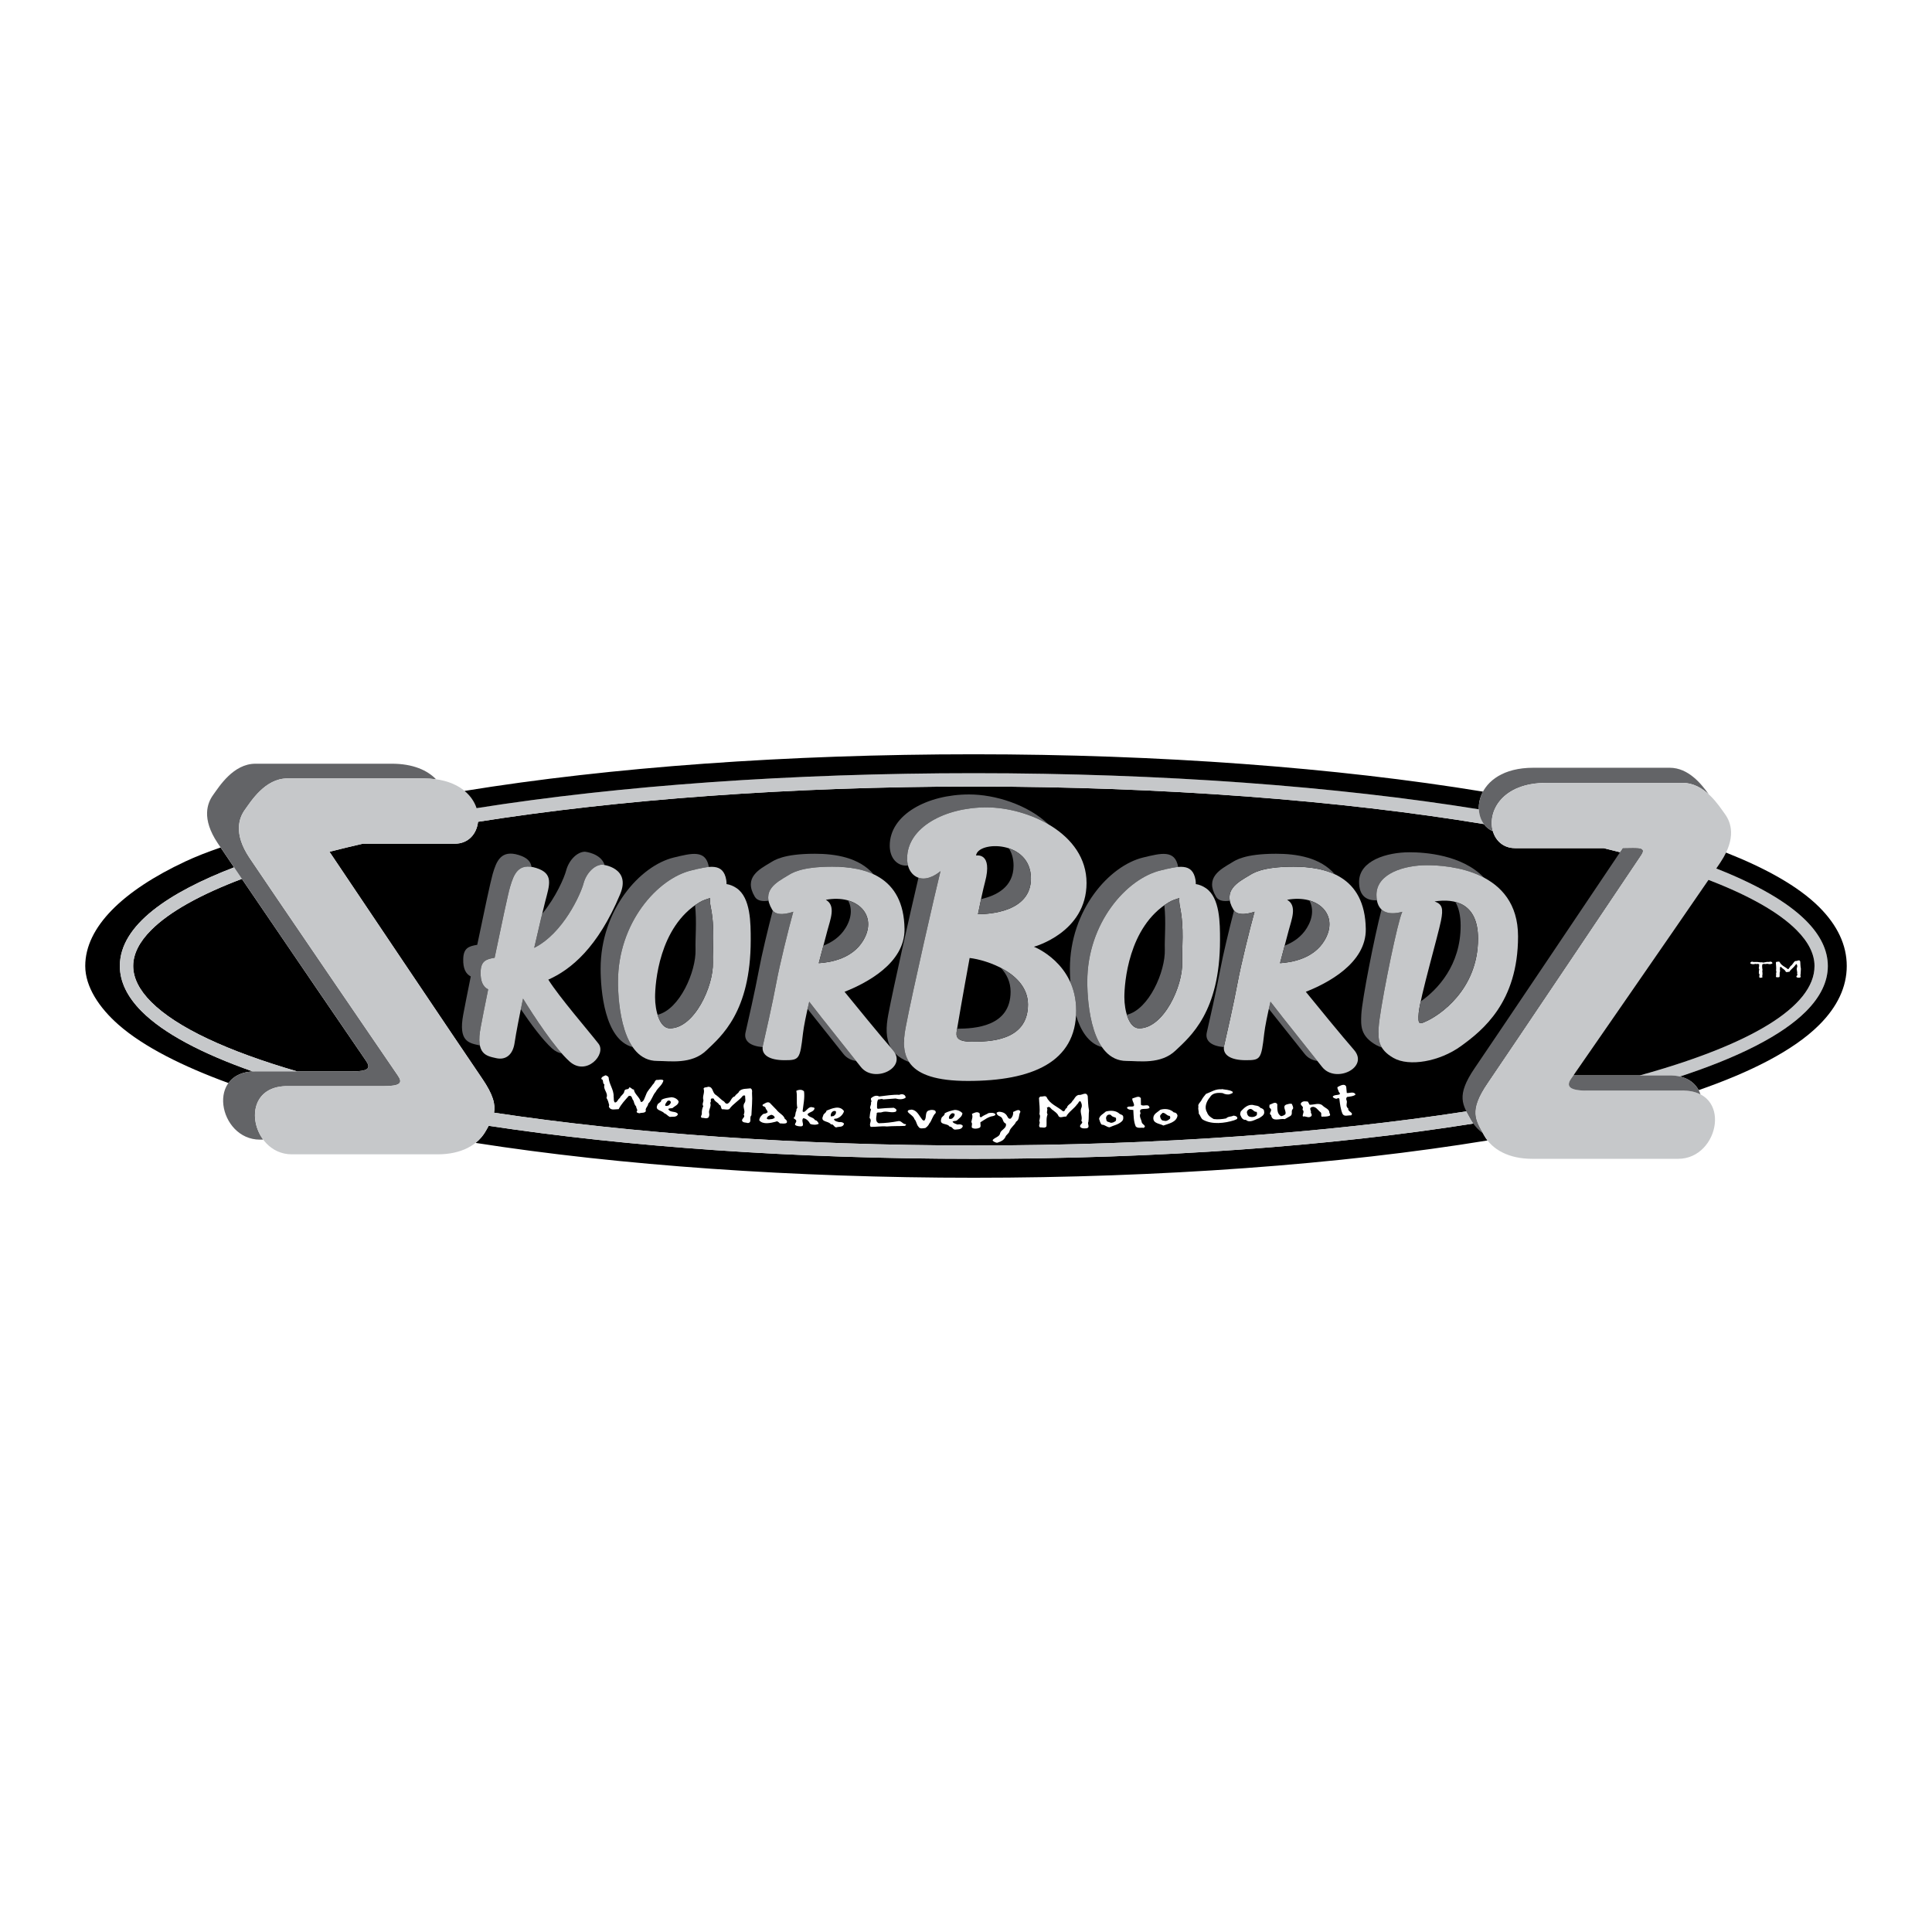 <?xml version="1.0" encoding="utf-8"?>
<!-- Generator: Adobe Illustrator 13.0.0, SVG Export Plug-In . SVG Version: 6.00 Build 14948)  -->
<!DOCTYPE svg PUBLIC "-//W3C//DTD SVG 1.0//EN" "http://www.w3.org/TR/2001/REC-SVG-20010904/DTD/svg10.dtd">
<svg version="1.0" id="Layer_1" xmlns="http://www.w3.org/2000/svg" xmlns:xlink="http://www.w3.org/1999/xlink" x="0px" y="0px"
	 width="192.756px" height="192.756px" viewBox="0 0 192.756 192.756" enable-background="new 0 0 192.756 192.756"
	 xml:space="preserve">
<g>
	<polygon fill-rule="evenodd" clip-rule="evenodd" fill="#FFFFFF" points="0,0 192.756,0 192.756,192.756 0,192.756 0,0 	"/>
	<path fill-rule="evenodd" clip-rule="evenodd" d="M148.056,113.248c-0.814-1.48-1.554-2.367,0.369-5.18
		c1.924-2.811,14.721-21.858,15.312-22.746c0.563-0.845-0.281-0.718-1.831-0.704c-0.084,0.125-0.175,0.261-0.274,0.41
		c-0.534-0.138-1.081-0.274-1.633-0.408c-2.599,0-6.923,0-8.837,0c-1.16,0-1.938-0.727-2.217-1.692l0,0
		c-0.374-0.156-0.678-0.409-0.907-0.723c0.004,0.005,0.007,0.011,0.011,0.015c-14.285-2.36-32.038-3.747-50.888-3.747
		c-18.229,0-35.435,1.297-49.468,3.518c-0.128,1.202-0.962,2.186-2.313,2.186c-2.001,0-6.634,0-9.178,0
		c-1.145,0.261-2.255,0.53-3.33,0.805c1.153,1.722,13.369,19.904,15.245,22.645c1.091,1.596,1.325,2.57,1.174,3.387
		c13.733,2.068,30.326,3.271,47.87,3.271c18.337,0,35.318-1.264,49.137-3.402c0.138,0.273,0.301,0.553,0.468,0.855
		c0.068,0.125,0.146,0.244,0.229,0.361c-14.054,2.232-31.296,3.518-49.833,3.518c-17.914,0-34.618-1.201-48.405-3.295
		c-0.086,0.156-0.177,0.314-0.27,0.482c-0.259,0.471-0.609,0.883-1.038,1.223c14.367,2.248,31.831,3.477,49.712,3.477
		c18.523,0,36.598-1.318,51.246-3.721C148.275,113.613,148.158,113.436,148.056,113.248L148.056,113.248z"/>
	<path fill-rule="evenodd" clip-rule="evenodd" fill="#636467" d="M90.397,86.363c0.065,0,0.129-0.005,0.193-0.012
		c-0.055-0.21-0.086-0.441-0.086-0.695c0-3.107,3.772-5.104,7.915-5.104c1.95,0,4.276,0.574,6.193,1.698
		c-2.076-1.974-5.335-2.988-7.927-2.988c-4.142,0-7.915,1.998-7.915,5.104C88.77,85.623,89.51,86.363,90.397,86.363L90.397,86.363z"
		/>
	<path fill-rule="evenodd" clip-rule="evenodd" fill="#636467" d="M61.659,97.936c0-5.845,3.92-10.283,7.323-11.097
		c0.636-0.152,1.229-0.3,1.74-0.343c-0.302-1.757-1.727-1.364-3.474-0.947c-3.403,0.814-7.324,5.252-7.324,11.096
		c0,2.123,0.383,7.097,3.199,7.824C61.868,102.652,61.659,99.51,61.659,97.936L61.659,97.936z"/>
	<path fill-rule="evenodd" clip-rule="evenodd" fill="#636467" d="M76.677,89.861c-0.249-1.3,1-1.954,1.917-2.504
		c0.37-0.222,1.258-0.888,4.438-0.888c1.355,0,2.85,0.163,4.127,0.759c-1.448-1.68-3.814-2.049-5.86-2.049
		c-3.181,0-4.068,0.666-4.438,0.888c-1.108,0.665-2.7,1.479-1.553,3.403C75.574,89.917,76.167,89.942,76.677,89.861L76.677,89.861z"
		/>
	<path fill-rule="evenodd" clip-rule="evenodd" fill="#636467" d="M76.116,104.297c0.222-0.963,0.961-4.217,1.331-6.215
		c0.35-1.886,1.227-5.423,1.697-7.118c-0.416,0.145-1.576,0.476-2.045-0.125c-0.479,1.836-1.104,4.431-1.385,5.954
		c-0.37,1.998-1.11,5.252-1.332,6.213c-0.199,0.863,0.496,1.367,1.706,1.463C76.093,104.412,76.103,104.355,76.116,104.297
		L76.116,104.297z"/>
	<path fill-rule="evenodd" clip-rule="evenodd" fill="#636467" d="M80.734,99.939c-0.057,0.246-0.111,0.484-0.163,0.719
		c1.428,1.805,3.173,3.979,3.576,4.494c0.33,0.422,0.789,0.639,1.266,0.699C84.281,104.432,81.727,101.244,80.734,99.939
		L80.734,99.939z"/>
	<path fill-rule="evenodd" clip-rule="evenodd" fill="#636467" d="M126.755,99.939c-0.058,0.246-0.111,0.484-0.163,0.719
		c1.428,1.805,3.173,3.979,3.576,4.494c0.33,0.422,0.787,0.639,1.266,0.699C130.302,104.432,127.748,101.244,126.755,99.939
		L126.755,99.939z"/>
	<path fill-rule="evenodd" clip-rule="evenodd" fill="#C6C8CA" d="M130.281,98.951c2.126-0.836,6.032-2.839,5.984-6.268
		c-0.074-5.326-4.031-6.214-7.212-6.214c-3.182,0-4.069,0.666-4.438,0.888c-1.108,0.665-2.7,1.479-1.554,3.403
		c0.424,0.711,1.67,0.355,2.104,0.204c-0.47,1.695-1.348,5.232-1.697,7.118c-0.369,1.998-1.109,5.252-1.331,6.215
		c-0.222,0.961,0.666,1.479,2.146,1.479s1.553-0.074,1.849-2.662c0.082-0.717,0.322-1.879,0.624-3.174
		c1.18,1.549,4.564,5.758,5.146,6.502c1.331,1.701,4.734,0.074,3.181-1.701C133.885,103.373,131.373,100.295,130.281,98.951
		L130.281,98.951z"/>
	<path fill-rule="evenodd" clip-rule="evenodd" d="M132.123,93.866c-1.055,1.726-3.103,2.147-4.414,2.229
		c0.385-1.483,0.726-2.739,0.863-3.264c0.286-1.084,0.879-2.477-0.157-3.057C131.516,89.183,133.679,91.321,132.123,93.866
		L132.123,93.866z"/>
	<path fill-rule="evenodd" clip-rule="evenodd" fill="#636467" d="M137.551,102.521c0.074-1.555,1.479-8.655,2.146-10.948
		c0.065-0.225,0.136-0.424,0.21-0.603c-0.838,0.228-1.595,0.201-2.069-0.232c-0.701,2.658-1.95,9.031-2.02,10.492
		c-0.055,1.148-0.074,2.146,1.479,3.033c0.171,0.098,0.363,0.176,0.567,0.24C137.497,103.895,137.517,103.236,137.551,102.521
		L137.551,102.521z"/>
	<path fill-rule="evenodd" clip-rule="evenodd" fill="#636467" d="M137.375,89.817c-0.029-0.163-0.046-0.339-0.046-0.537
		c0-2.146,2.811-2.959,5.03-2.959c1.168,0,3.628,0.145,5.695,1.241c-2.182-2.287-5.905-2.531-7.43-2.531
		c-2.219,0-5.029,0.813-5.029,2.959C135.596,89.392,136.354,89.876,137.375,89.817L137.375,89.817z"/>
	<path fill-rule="evenodd" clip-rule="evenodd" fill="#636467" d="M148.425,108.068c1.924-2.811,14.721-21.858,15.312-22.746
		c0.563-0.845-0.281-0.718-1.831-0.704c-2.555,3.808-13.045,19.415-14.771,21.938c-1.923,2.812-1.184,3.699-0.369,5.18
		c0.289,0.525,0.693,0.975,1.193,1.338C147.188,111.695,146.578,110.77,148.425,108.068L148.425,108.068z"/>
	<path fill-rule="evenodd" clip-rule="evenodd" fill="#C6C8CA" d="M142.359,86.321c-2.22,0-5.03,0.813-5.03,2.959
		c0,1.749,1.18,2.071,2.577,1.69c-0.074,0.178-0.145,0.378-0.21,0.603c-0.666,2.293-2.071,9.394-2.146,10.948
		c-0.055,1.146-0.074,2.145,1.479,3.033c1.554,0.887,4.587,0.369,6.731-1.184c2.146-1.555,5.696-4.365,5.696-10.949
		S144.578,86.321,142.359,86.321L142.359,86.321z"/>
	<path fill-rule="evenodd" clip-rule="evenodd" d="M142.211,101.93c-0.518,0.223-0.788,0.398-0.665-0.889
		c0.147-1.553,1.923-7.692,2.219-9.172c0.251-1.255,0.127-1.658-0.638-1.932c2.013-0.314,4.337,0.159,4.337,3.707
		C147.464,98.748,143.613,101.328,142.211,101.93L142.211,101.93z"/>
	<path fill-rule="evenodd" clip-rule="evenodd" fill="#636467" d="M53.299,94.566c2.915-1.461,4.65-5.406,4.916-6.414
		c0.277-1.054,1.109-1.886,1.886-1.886c0,0,0.086,0.009,0.222,0.036c-0.363-1.171-1.956-1.326-1.956-1.326
		c-0.776,0-1.609,0.833-1.886,1.887c-0.176,0.668-1,2.629-2.385,4.301C53.885,92.038,53.604,93.235,53.299,94.566L53.299,94.566z"/>
	<path fill-rule="evenodd" clip-rule="evenodd" fill="#636467" d="M47.95,102.521c0.146-0.775,0.423-2.178,0.752-3.809
		c-0.501-0.254-0.778-0.785-0.752-1.74c0.029-1.063,0.506-1.278,1.397-1.415c0.663-3.208,1.337-6.367,1.543-7.073
		c0.338-1.159,0.749-2.215,2.14-1.995c-0.077-0.524-0.418-0.917-1.266-1.182c-1.775-0.555-2.234,0.606-2.607,1.886
		c-0.206,0.707-0.881,3.866-1.543,7.073c-0.892,0.138-1.369,0.352-1.397,1.415c-0.026,0.955,0.251,1.485,0.752,1.739
		c-0.33,1.631-0.607,3.033-0.752,3.809c-0.5,2.664,0.555,2.83,1.553,3.053c0.036,0.008,0.071,0.012,0.106,0.018
		C47.792,103.883,47.802,103.314,47.95,102.521L47.95,102.521z"/>
	<path fill-rule="evenodd" clip-rule="evenodd" fill="#636467" d="M52.182,99.631c-0.076,0.359-0.149,0.713-0.219,1.057
		c1.012,1.496,2.188,3.084,3.131,3.928c0.311,0.279,0.633,0.428,0.947,0.48C54.675,103.547,53.088,101.096,52.182,99.631
		L52.182,99.631z"/>
	<path fill-rule="evenodd" clip-rule="evenodd" d="M14.146,100.912c-1.452-1.451-2.188-2.977-2.188-4.534
		c0-4.114,4.947-7.359,11.394-9.843c-0.566-0.833-1.028-1.515-1.342-1.983c-1.297,0.446-2.48,0.91-3.519,1.396
		c-6.239,2.921-9.986,6.551-9.986,10.43c0,2.075,1.395,4.173,3.329,5.868c2.534,2.223,6.461,4.162,10.96,5.811
		c0.521-0.721,1.441-1.201,2.841-1.162c-0.142-0.004-0.277,0-0.409,0.006C20.123,105.107,16.325,103.094,14.146,100.912
		L14.146,100.912z"/>
	<path fill-rule="evenodd" clip-rule="evenodd" d="M36.507,105.822c-0.406-0.58-8.275-12.105-12.436-18.226
		c0.021,0.03,0.039,0.058,0.06,0.088c-4.13,1.564-7.222,3.277-9.044,5.1c-1.194,1.193-1.799,2.402-1.799,3.594
		c0,1.19,0.605,2.399,1.799,3.593c2.562,2.562,7.628,4.906,14.562,6.924c2.175,0,4.591,0,5.453,0
		C36.803,106.895,37.025,106.562,36.507,105.822L36.507,105.822z"/>
	<path fill-rule="evenodd" clip-rule="evenodd" fill="#C6C8CA" d="M13.289,96.378c0-1.191,0.605-2.4,1.799-3.594
		c1.823-1.823,4.915-3.536,9.044-5.1c-0.04-0.058-0.315-0.463-0.781-1.149c-6.447,2.484-11.394,5.729-11.394,9.843
		c0,1.558,0.736,3.083,2.188,4.534c2.18,2.182,5.977,4.195,11.079,5.988c0.132-0.006,0.267-0.01,0.409-0.006c0,0,1.894,0,4.016,0
		c-6.934-2.018-12-4.361-14.562-6.924C13.894,98.777,13.289,97.568,13.289,96.378L13.289,96.378z"/>
	<path fill-rule="evenodd" clip-rule="evenodd" fill="#C6C8CA" d="M61.876,89.206c1.11-2.663-1.775-2.94-1.775-2.94
		c-0.777,0-1.609,0.833-1.886,1.886c-0.265,1.008-2.001,4.953-4.916,6.414c0.486-2.125,0.914-3.909,1.087-4.583
		c0.444-1.72,0.887-2.83-0.888-3.384c-1.775-0.555-2.234,0.606-2.607,1.886c-0.207,0.707-0.881,3.866-1.543,7.073
		c-0.892,0.137-1.369,0.352-1.397,1.415c-0.025,0.955,0.251,1.486,0.752,1.74c-0.33,1.631-0.607,3.033-0.752,3.809
		c-0.499,2.662,0.555,2.83,1.554,3.051c0.999,0.223,1.665-0.389,1.831-1.498c0.161-1.07,0.476-2.682,0.847-4.443
		c1.087,1.758,3.157,4.941,4.646,6.275c1.679,1.5,3.698-0.73,2.885-1.775c-1-1.287-3.92-4.656-5.008-6.393
		C56.935,96.75,59.643,94.565,61.876,89.206L61.876,89.206z"/>
	<path fill-rule="evenodd" clip-rule="evenodd" fill="#C6C8CA" d="M73.495,88.614c-0.334-0.229-0.681-0.362-1.009-0.409
		c0.003-0.123-0.001-0.254-0.027-0.404c-0.296-1.775-1.724-1.381-3.477-0.962c-3.403,0.813-7.323,5.252-7.323,11.097
		c0,2.293,0.444,7.914,3.92,7.914c1.258,0,3.403,0.371,4.882-1.035s4.438-3.848,4.438-11.022C74.9,92.091,74.9,89.576,73.495,88.614
		L73.495,88.614z"/>
	<path fill-rule="evenodd" clip-rule="evenodd" d="M71.127,96.012c0.074,2.367-1.85,6.584-4.291,6.584
		c-1.036,0-1.479-1.775-1.479-3.107s0.37-7.027,4.438-9.468c0.317-0.19,0.686-0.309,1.047-0.419
		c-0.019,0.255-0.004,0.54,0.062,0.863C71.349,92.609,71.083,94.607,71.127,96.012L71.127,96.012z"/>
	<path fill-rule="evenodd" clip-rule="evenodd" fill="#636467" d="M90.356,102.521c0.681-3.598,3.033-13.833,3.477-15.608
		c0,0-0.813,0.739-1.701,0.739c-0.172,0-0.339-0.028-0.496-0.083c-0.85,3.639-2.468,10.78-3.013,13.661
		c-0.227,1.199-0.281,2.369,0.261,3.305c0.061,0.07,0.123,0.143,0.178,0.205c0.103,0.117,0.183,0.234,0.244,0.35
		c0.337,0.346,0.793,0.643,1.399,0.879C90.069,105.01,90.117,103.781,90.356,102.521L90.356,102.521z"/>
	<path fill-rule="evenodd" clip-rule="evenodd" fill="#C6C8CA" d="M84.261,98.951c2.126-0.836,6.032-2.839,5.984-6.268
		c-0.074-5.326-4.032-6.214-7.213-6.214c-3.181,0-4.068,0.666-4.438,0.888c-1.107,0.665-2.7,1.479-1.553,3.403
		c0.424,0.711,1.67,0.355,2.104,0.204c-0.47,1.695-1.348,5.232-1.697,7.118c-0.37,1.998-1.109,5.252-1.331,6.215
		c-0.222,0.961,0.666,1.479,2.145,1.479s1.553-0.074,1.849-2.662c0.082-0.717,0.322-1.879,0.624-3.174
		c1.18,1.549,4.564,5.758,5.146,6.502c1.332,1.701,4.734,0.074,3.181-1.701C87.864,103.373,85.352,100.295,84.261,98.951
		L84.261,98.951z"/>
	<path fill-rule="evenodd" clip-rule="evenodd" d="M86.103,93.866c-1.055,1.726-3.103,2.147-4.415,2.229
		c0.385-1.483,0.726-2.739,0.864-3.264c0.285-1.084,0.878-2.477-0.158-3.057C85.495,89.183,87.658,91.321,86.103,93.866
		L86.103,93.866z"/>
	<path fill-rule="evenodd" clip-rule="evenodd" fill="#636467" d="M114.069,85.549c-3.403,0.814-7.323,5.252-7.324,11.096
		c0,0.378,0.013,0.849,0.049,1.369c0.348,0.781,0.576,1.709,0.576,2.807c0,0.166-0.005,0.328-0.015,0.486
		c0.459,1.506,1.247,2.816,2.589,3.162c-1.256-1.816-1.465-4.959-1.465-6.533c0-5.845,3.921-10.283,7.323-11.097
		c0.636-0.152,1.229-0.3,1.74-0.343C117.241,84.738,115.815,85.131,114.069,85.549L114.069,85.549z"/>
	<path fill-rule="evenodd" clip-rule="evenodd" fill="#C6C8CA" d="M92.131,87.652c-0.888,0-1.627-0.739-1.627-1.997
		c0-3.107,3.772-5.104,7.915-5.104s9.986,2.589,9.986,7.545c0,4.956-5.252,6.362-5.252,6.362s4.217,1.627,4.217,6.362
		c0,5.178-4.438,7.027-10.801,7.027c-6.361,0-6.731-2.59-6.213-5.326c0.681-3.598,3.033-13.833,3.477-15.608
		C93.833,86.913,93.019,87.652,92.131,87.652L92.131,87.652z"/>
	<path fill-rule="evenodd" clip-rule="evenodd" d="M96.741,95.579c-0.652,3.544-1.241,6.962-1.281,7.238
		c-0.074,0.518-0.148,1.111,1.479,1.111c1.627,0,5.622,0,5.622-3.699C102.562,97.107,98.434,95.768,96.741,95.579L96.741,95.579z"/>
	<path fill-rule="evenodd" clip-rule="evenodd" d="M102.857,87.652c0-3.846-5.326-3.772-5.474-2.292c0,0,1.702-0.37,0.888,2.663
		c-0.177,0.656-0.424,1.807-0.699,3.186C98.673,91.209,102.857,90.994,102.857,87.652L102.857,87.652z"/>
	<path fill-rule="evenodd" clip-rule="evenodd" fill="#636467" d="M123.12,90.839c-0.479,1.836-1.104,4.431-1.386,5.954
		c-0.37,1.998-1.109,5.252-1.331,6.213c-0.199,0.863,0.495,1.367,1.705,1.463c0.005-0.057,0.015-0.113,0.028-0.172
		c0.222-0.963,0.962-4.217,1.331-6.215c0.35-1.886,1.228-5.423,1.697-7.118C124.749,91.108,123.589,91.439,123.12,90.839
		L123.12,90.839z"/>
	<path fill-rule="evenodd" clip-rule="evenodd" fill="#636467" d="M127.319,85.179c-3.181,0-4.068,0.666-4.438,0.888
		c-1.107,0.665-2.7,1.479-1.554,3.403c0.268,0.448,0.86,0.472,1.371,0.392c-0.249-1.3,0.999-1.954,1.917-2.504
		c0.369-0.222,1.257-0.888,4.438-0.888c1.354,0,2.85,0.163,4.126,0.759C131.731,85.549,129.365,85.179,127.319,85.179
		L127.319,85.179z"/>
	<path fill-rule="evenodd" clip-rule="evenodd" fill="#C6C8CA" d="M120.315,88.614c-0.335-0.229-0.681-0.362-1.01-0.409
		c0.004-0.123-0.001-0.254-0.026-0.404c-0.296-1.775-1.725-1.381-3.477-0.962c-3.402,0.813-7.323,5.252-7.323,11.097
		c0,2.293,0.443,7.914,3.921,7.914c1.257,0,3.402,0.371,4.882-1.035s4.438-3.848,4.438-11.022
		C121.721,92.091,121.721,89.576,120.315,88.614L120.315,88.614z"/>
	<path fill-rule="evenodd" clip-rule="evenodd" d="M117.948,96.012c0.073,2.367-1.85,6.584-4.291,6.584
		c-1.035,0-1.479-1.775-1.479-3.107s0.37-7.027,4.438-9.468c0.317-0.19,0.687-0.309,1.047-0.419
		c-0.019,0.255-0.004,0.54,0.062,0.863C118.17,92.609,117.904,94.607,117.948,96.012L117.948,96.012z"/>
	<path fill-rule="evenodd" clip-rule="evenodd" fill="#636467" d="M28.81,108.365c0,0,7.768,0,9.469,0
		c1.702,0,1.923-0.334,1.406-1.072c-0.518-0.74-13.167-19.271-14.795-21.711c-1.627-2.441-1.036-3.995-0.444-4.809
		c0.592-0.813,1.997-3.106,4.216-3.106c1.406,0,7.545,0,13.611,0c0.441,0,0.852,0.03,1.235,0.084
		c-0.863-0.897-2.296-1.555-4.411-1.555c-6.066,0-12.206,0-13.611,0c-2.219,0-3.625,2.293-4.216,3.107
		c-0.592,0.814-1.184,2.367,0.444,4.809c1.627,2.441,14.277,20.971,14.794,21.711c0.518,0.74,0.296,1.072-1.405,1.072
		s-9.469,0-9.469,0c-5.178-0.148-3.846,6.807,0.296,6.807c0.108,0,0.219,0,0.332,0C24.749,111.668,25.167,108.262,28.81,108.365
		L28.81,108.365z"/>
	<path fill-rule="evenodd" clip-rule="evenodd" fill="#C6C8CA" d="M146.298,110.881c-13.818,2.139-30.8,3.402-49.137,3.402
		c-17.544,0-34.137-1.203-47.87-3.271c0.151-0.816-0.083-1.791-1.174-3.387c-1.875-2.74-14.091-20.922-15.245-22.645
		c1.074-0.275,2.185-0.543,3.33-0.805c2.544,0,7.177,0,9.178,0c1.351,0,2.185-0.983,2.313-2.186
		c14.034-2.22,31.239-3.518,49.468-3.518c18.85,0,36.603,1.387,50.888,3.747c-0.304-0.408-0.479-0.921-0.506-1.475
		c-14.152-2.286-31.604-3.604-50.382-3.604c-18.101,0-35.3,1.224-49.616,3.489c-0.5-1.524-2.142-2.964-5.272-2.964
		c-6.066,0-12.206,0-13.611,0c-2.219,0-3.625,2.293-4.216,3.106c-0.592,0.814-1.184,2.367,0.444,4.809
		c1.627,2.441,14.277,20.971,14.795,21.711c0.518,0.738,0.296,1.072-1.406,1.072c-1.701,0-9.469,0-9.469,0
		c-5.178-0.148-3.847,6.805,0.296,6.805s12.28,0,14.573,0c2.293,0,3.995-0.887,4.808-2.367c0.092-0.168,0.183-0.326,0.27-0.482
		c13.787,2.094,30.491,3.295,48.405,3.295c18.537,0,35.779-1.285,49.833-3.518c-0.082-0.117-0.16-0.236-0.229-0.361
		C146.599,111.434,146.436,111.154,146.298,110.881L146.298,110.881z"/>
	<path fill-rule="evenodd" clip-rule="evenodd" d="M47.545,80.63c14.316-2.265,31.516-3.489,49.616-3.489
		c18.778,0,36.229,1.318,50.382,3.604c0.004,0.082,0.012,0.162,0.022,0.241c-0.083-0.641,0.041-1.347,0.395-2.004
		c-14.601-2.4-32.291-3.727-50.799-3.727c-18.573,0-36.22,1.283-50.814,3.656C46.948,79.41,47.342,80.013,47.545,80.63L47.545,80.63
		z"/>
	<path fill-rule="evenodd" clip-rule="evenodd" fill="#636467" d="M148.945,82.927c-0.557-1.929,0.888-4.817,5.324-4.817
		c6.065,0,12.205,0,13.61,0c1.053,0,1.921,0.516,2.607,1.145c-0.71-0.997-2.009-2.656-3.897-2.656c-1.405,0-7.545,0-13.61,0
		C146.98,76.598,146.448,81.881,148.945,82.927L148.945,82.927z"/>
	<path fill-rule="evenodd" clip-rule="evenodd" fill="#C6C8CA" d="M163.59,107.297c1.604,0,2.853,0,2.853,0
		c0.435-0.012,0.822,0.029,1.167,0.107c5.855-1.918,10.181-4.105,12.567-6.492c1.453-1.451,2.188-2.977,2.188-4.534
		s-0.735-3.083-2.188-4.536c-1.863-1.864-4.911-3.606-8.944-5.193c0.178-0.263,0.32-0.474,0.421-0.624
		c1.627-2.441,1.035-3.995,0.443-4.808c-0.592-0.814-1.997-3.107-4.217-3.107c-1.405,0-7.545,0-13.61,0
		c-6.658,0-6.584,6.51-3.107,6.51c1.914,0,6.238,0,8.837,0c0.552,0.134,1.099,0.271,1.633,0.408c0.1-0.149,0.19-0.285,0.274-0.41
		c1.55-0.014,2.395-0.141,1.831,0.704c-0.592,0.888-13.389,19.936-15.312,22.746c-1.923,2.812-1.184,3.699-0.369,5.18
		c0.813,1.479,2.515,2.367,4.808,2.367s10.431,0,14.573,0s5.474-6.955,0.296-6.807c0,0-7.768,0-9.469,0s-2.034-0.443-1.517-1.184
		c0.448-0.641,10.079-14.542,13.708-19.839c3.997,1.536,6.997,3.214,8.78,4.998c1.193,1.193,1.799,2.402,1.799,3.594
		C181.034,100.484,174.523,104.273,163.59,107.297L163.59,107.297z"/>
	<path fill-rule="evenodd" clip-rule="evenodd" d="M181.034,96.378c0-1.191-0.605-2.4-1.799-3.594
		c-1.783-1.784-4.783-3.462-8.78-4.998c-3.453,5.042-13.518,19.565-13.479,19.511c1.021,0,4.216,0,6.614,0
		C174.523,104.273,181.034,100.484,181.034,96.378L181.034,96.378z"/>
	<path fill-rule="evenodd" clip-rule="evenodd" d="M181.511,90.509c-2.108-2.109-5.421-3.913-9.305-5.446
		c-0.146,0.304-0.328,0.625-0.553,0.963c-0.101,0.15-0.243,0.361-0.421,0.624c4.033,1.587,7.081,3.33,8.944,5.193
		c1.453,1.452,2.188,2.978,2.188,4.536s-0.735,3.083-2.188,4.534c-2.386,2.387-6.714,4.574-12.567,6.492
		c0.915,0.213,1.523,0.715,1.864,1.359c5.027-1.748,9.418-3.898,12.037-6.518c1.819-1.818,2.741-3.793,2.741-5.868
		C184.252,94.302,183.33,92.328,181.511,90.509L181.511,90.509z"/>
	<path fill-rule="evenodd" clip-rule="evenodd" fill="#636467" d="M158.264,108.809c1.701,0,9.469,0,9.469,0
		c0.787-0.021,1.423,0.121,1.922,0.379c-0.365-1.104-1.38-1.943-3.212-1.891c0,0-7.763,0-9.467,0
		c-0.118,0.17-0.197,0.283-0.229,0.328C156.229,108.365,156.562,108.809,158.264,108.809L158.264,108.809z"/>
	<path fill-rule="evenodd" clip-rule="evenodd" fill="#636467" d="M69.348,90.315c0.182,1.704,0.01,3.255,0.046,4.407
		c0.069,2.202-1.59,6.001-3.787,6.522c0.231,0.758,0.631,1.352,1.23,1.352c2.441,0,4.364-4.217,4.291-6.584
		c-0.044-1.405,0.222-3.403-0.222-5.548c-0.066-0.323-0.082-0.608-0.062-0.863c-0.361,0.11-0.729,0.229-1.047,0.419
		C69.641,90.113,69.492,90.212,69.348,90.315L69.348,90.315z"/>
	<path fill-rule="evenodd" clip-rule="evenodd" fill="#636467" d="M86.103,93.866c1.142-1.869,0.278-3.517-1.489-4.027
		c0.405,0.743,0.385,1.707-0.245,2.738c-0.551,0.902-1.375,1.445-2.221,1.772c-0.137,0.514-0.294,1.108-0.459,1.746
		C83,96.013,85.048,95.592,86.103,93.866L86.103,93.866z"/>
	<path fill-rule="evenodd" clip-rule="evenodd" fill="#636467" d="M96.939,103.928c1.627,0,5.622,0,5.622-3.699
		c0-1.732-1.272-2.916-2.694-3.659c0.578,0.637,0.96,1.42,0.96,2.368c0,3.5-3.575,3.688-5.338,3.699
		c-0.015,0.09-0.025,0.152-0.029,0.18C95.386,103.334,95.312,103.928,96.939,103.928L96.939,103.928z"/>
	<path fill-rule="evenodd" clip-rule="evenodd" fill="#636467" d="M100.655,84.638c0.29,0.456,0.468,1.024,0.468,1.725
		c0,2.141-1.717,2.998-3.24,3.337c-0.098,0.457-0.201,0.963-0.31,1.508c1.1,0.001,5.285-0.214,5.285-3.556
		C102.857,85.959,101.824,85.026,100.655,84.638L100.655,84.638z"/>
	<path fill-rule="evenodd" clip-rule="evenodd" fill="#636467" d="M116.168,90.315c0.182,1.704,0.01,3.255,0.046,4.407
		c0.069,2.202-1.59,6.001-3.787,6.522c0.232,0.758,0.632,1.352,1.23,1.352c2.441,0,4.364-4.217,4.291-6.584
		c-0.044-1.405,0.222-3.403-0.223-5.548c-0.066-0.323-0.081-0.608-0.062-0.863c-0.36,0.11-0.729,0.229-1.047,0.419
		C116.461,90.113,116.312,90.212,116.168,90.315L116.168,90.315z"/>
	<path fill-rule="evenodd" clip-rule="evenodd" fill="#636467" d="M132.123,93.866c1.143-1.869,0.278-3.517-1.489-4.027
		c0.405,0.743,0.386,1.707-0.244,2.738c-0.552,0.902-1.375,1.445-2.222,1.772c-0.137,0.514-0.294,1.108-0.459,1.746
		C129.021,96.013,131.068,95.592,132.123,93.866L132.123,93.866z"/>
	<path fill-rule="evenodd" clip-rule="evenodd" fill="#636467" d="M142.211,101.93c1.402-0.602,5.253-3.182,5.253-8.285
		c0-2.33-1.002-3.333-2.26-3.659c0.328,0.567,0.525,1.338,0.525,2.369c0,3.941-2.294,6.376-3.985,7.558
		c-0.103,0.477-0.174,0.869-0.198,1.129C141.423,102.328,141.693,102.152,142.211,101.93L142.211,101.93z"/>
	<path fill-rule="evenodd" clip-rule="evenodd" fill="#FFFFFF" d="M134.312,108.424l0.056,0.619
		c0.243,0.049,0.577-0.145,0.816,0.059c0.044,0.045,0.021,0.088,0.042,0.133c-0.245,0.15-0.532,0.168-0.82,0.207
		c-0.09,0.064-0.113,0.197-0.071,0.309c0.15,0.244-0.165,0.615,0.185,0.842c-0.094,0.33,0.611,0.408,0.275,0.689
		c-0.33-0.027-0.688,0.164-0.858-0.17c-0.19-0.467-0.248-0.975-0.307-1.484c-0.107-0.156-0.221,0.018-0.331-0.006
		c-0.132-0.047-0.308-0.07-0.327-0.227c0.18-0.195,0.487-0.102,0.71-0.23c0.024-0.109-0.085-0.178-0.128-0.268
		c-0.02-0.154-0.171-0.312-0.103-0.443C133.695,108.326,134.163,108.045,134.312,108.424L134.312,108.424z"/>
	<path fill-rule="evenodd" clip-rule="evenodd" fill="#FFFFFF" d="M60.721,107.486c0.033,0.686,0.532,1.225,0.499,1.908
		c0.041,0.199-0.03,0.441,0.122,0.598c0.243,0.027,0.293-0.326,0.493-0.434c0.093-0.264,0.449-0.412,0.453-0.699
		c0.094-0.307,0.421-0.059,0.492-0.367c0.199-0.018,0.261,0.227,0.46,0.207c0.059,0.465,0.583,0.76,0.686,1.227
		c0.131,0.068,0.245-0.084,0.312-0.193c0.091-0.176,0.139-0.352,0.23-0.549c0.116-0.352,0.475-0.678,0.679-1.004
		c0.201-0.131,0.163-0.506,0.493-0.434c0.177-0.02,0.421-0.082,0.551,0.053c-0.118,0.484-0.564,0.719-0.77,1.135
		c-0.315,0.35-0.39,0.834-0.749,1.18c-0.005,0.289-0.339,0.438-0.233,0.748c-0.136,0.219-0.422,0.125-0.644,0.211
		c-0.11-0.025-0.242-0.027-0.284-0.16c0.179-0.174-0.061-0.332-0.036-0.508c-0.174-0.18-0.214-0.402-0.277-0.602
		c-0.174-0.158-0.102-0.531-0.456-0.471c-0.382,0.434-0.765,0.826-1.016,1.33c-0.31-0.006-0.753,0.141-0.925-0.148
		c-0.065-0.066-0.063-0.156-0.018-0.244c-0.062-0.244-0.124-0.51-0.275-0.732c0.208-0.527-0.362-0.801-0.199-1.328
		c-0.241-0.137-0.036-0.486-0.322-0.559c0.026-0.242,0.27-0.281,0.426-0.367C60.525,107.307,60.657,107.375,60.721,107.486
		L60.721,107.486z"/>
	<path fill-rule="evenodd" clip-rule="evenodd" fill="#FFFFFF" d="M122.975,108.92c0.085,0.178-0.157,0.174-0.247,0.238
		c-0.244,0.084-0.53,0.014-0.749-0.1c-0.463-0.053-1.016-0.039-1.266,0.42c-0.338,0.393-0.592,1.006-0.29,1.496
		c0.104,0.334,0.389,0.516,0.673,0.674c0.396,0.051,0.839,0.016,1.238-0.066c0.202-0.219,0.488-0.146,0.733-0.275
		c0.132,0.023,0.286,0.027,0.372,0.184c0.062,0.199-0.202,0.217-0.313,0.281c-0.933,0.293-2.194,0.449-3.091-0.051
		c-0.241-0.137-0.258-0.426-0.432-0.604c0.025-0.221-0.103-0.488-0.033-0.686c-0.106-0.268,0.229-0.482,0.321-0.701
		c0.114-0.219,0.271-0.395,0.429-0.59c0.512-0.189,0.959-0.514,1.554-0.459l0.022-0.023
		C122.249,108.73,122.669,108.717,122.975,108.92L122.975,108.92z"/>
	<path fill-rule="evenodd" clip-rule="evenodd" fill="#FFFFFF" d="M71.447,109.256c0.284,0.203,0.522,0.494,0.806,0.652
		c0.086,0.113,0.173,0.246,0.328,0.205c0.355-0.148,0.342-0.635,0.741-0.738c0.092-0.219,0.358-0.281,0.428-0.502
		c0.292-0.303,0.754-0.229,1.131-0.289c0.175,0.092,0.172,0.289,0.147,0.443c0.054,0.752-0.024,1.457-0.06,2.252
		c-0.246,0.195,0.099,0.709-0.344,0.768c-0.197-0.07-0.53-0.01-0.592-0.254c0.004-0.242,0.359-0.324,0.165-0.592
		c0.228-0.416-0.165-0.732,0.063-1.127c0.18-0.217,0.074-0.484,0.079-0.748c-0.065-0.068-0.154-0.025-0.221-0.004
		c-0.361,0.479-1.007,0.822-1.347,1.324c-0.223,0.129-0.508-0.008-0.708,0.033c-0.197-0.115-0.06-0.398-0.302-0.447
		c-0.106-0.244-0.458-0.316-0.542-0.605c-0.065-0.068-0.176-0.025-0.242-0.025c-0.157,0.129,0.039,0.287-0.118,0.416
		c0.148,0.4-0.188,0.682-0.106,1.059c0.042,0.133-0.005,0.287-0.051,0.396c-0.202,0.195-0.42,0.037-0.686,0.055
		c-0.175-0.113,0.004-0.264,0.006-0.396c-0.017-0.287,0.032-0.551,0.146-0.771c-0.151-0.201,0.029-0.396,0.01-0.617
		c-0.126-0.377,0.167-0.727,0.019-1.127c0.047-0.176,0.289-0.105,0.445-0.189C71.196,108.412,71.031,109.049,71.447,109.256
		L71.447,109.256z"/>
	<path fill-rule="evenodd" clip-rule="evenodd" fill="#FFFFFF" d="M108.523,109.363c0.036,0.51,0.029,0.951,0.131,1.438
		c-0.05,0.354-0.013,0.773-0.062,1.104c-0.137,0.264,0.19,0.533-0.144,0.66c-0.221,0.02-0.53,0.059-0.682-0.143
		c-0.084-0.268,0.403-0.348,0.12-0.596c0.14-0.439-0.163-0.797-0.023-1.236c0.137-0.24,0.053-0.529-0.076-0.73
		c-0.177-0.002-0.181,0.219-0.314,0.305c-0.316,0.459-0.852,0.758-1.103,1.24c-0.265-0.049-0.666,0.232-0.793-0.123
		c-0.106-0.223-0.325-0.359-0.521-0.518c-0.22-0.092-0.323-0.514-0.614-0.23c0.151,0.18-0.096,0.439,0.077,0.641
		c-0.161,0.396-0.079,0.795-0.108,1.191c-0.136,0.24-0.442,0.082-0.642,0.121c-0.24-0.18,0.073-0.418-0.078-0.641
		c0.026-0.221,0.141-0.506,0.012-0.686c0.075-0.551-0.026-1.061-0.04-1.59c0.002-0.088,0.091-0.131,0.157-0.174
		c0.22,0.047,0.444-0.125,0.596,0.055c0.319,0.711,1.132,0.967,1.633,1.418c0.264,0.049,0.182-0.307,0.38-0.303
		c0.051-0.354,0.427-0.412,0.564-0.721c0.224-0.195,0.273-0.525,0.629-0.607C107.929,109.311,108.378,108.854,108.523,109.363
		L108.523,109.363z"/>
	<path fill-rule="evenodd" clip-rule="evenodd" fill="#FFFFFF" d="M179.61,95.937c0.018,0.254,0.014,0.475,0.065,0.719
		c-0.025,0.176-0.007,0.385-0.031,0.551c-0.068,0.131,0.095,0.268-0.072,0.33c-0.11,0.01-0.266,0.029-0.341-0.072
		c-0.042-0.133,0.201-0.173,0.06-0.297c0.07-0.219-0.081-0.398-0.012-0.618c0.068-0.121,0.027-0.265-0.038-0.365
		c-0.088-0.001-0.09,0.109-0.157,0.152c-0.158,0.229-0.425,0.379-0.551,0.62c-0.132-0.024-0.333,0.116-0.396-0.062
		c-0.054-0.111-0.163-0.18-0.261-0.258c-0.11-0.046-0.161-0.257-0.308-0.116c0.076,0.09-0.048,0.22,0.039,0.321
		c-0.08,0.197-0.039,0.396-0.054,0.595c-0.068,0.119-0.222,0.041-0.321,0.061c-0.12-0.09,0.036-0.209-0.039-0.32
		c0.013-0.11,0.07-0.253,0.006-0.342c0.038-0.275-0.014-0.53-0.02-0.795c0-0.044,0.045-0.065,0.078-0.087
		c0.11,0.023,0.222-0.063,0.298,0.027c0.16,0.356,0.566,0.484,0.816,0.709c0.132,0.024,0.091-0.153,0.19-0.151
		c0.024-0.176,0.213-0.206,0.281-0.359c0.112-0.098,0.138-0.263,0.314-0.304C179.312,95.91,179.537,95.682,179.61,95.937
		L179.61,95.937z"/>
	<path fill-rule="evenodd" clip-rule="evenodd" fill="#FFFFFF" d="M80.22,108.893c0.078,0.664-0.065,1.303-0.143,1.963
		c0.042,0.135,0.175,0.07,0.242,0.027c0.202-0.174,0.36-0.414,0.626-0.432c0.109,0.047,0.243,0.004,0.329,0.115
		c-0.072,0.375-0.491,0.346-0.717,0.607c0.149,0.334,0.57,0.252,0.763,0.586c0.176,0.004,0.306,0.205,0.37,0.359
		c-0.245,0.129-0.621,0.123-0.861,0.008c-0.128-0.266-0.389-0.535-0.675-0.562c-0.022,0.021-0.067,0.043-0.068,0.088
		c-0.137,0.24,0.253,0.711-0.189,0.725c-0.221-0.004-0.419-0.029-0.572-0.143c-0.041-0.199,0.226-0.305,0.075-0.506l-0.24-0.182
		c0.268-0.148,0.141-0.504,0.299-0.723c-0.021-0.111,0.025-0.221,0.093-0.285c-0.123-0.576,0.02-1.17-0.104-1.703
		C79.671,108.707,80.047,108.67,80.22,108.893L80.22,108.893z"/>
	<path fill-rule="evenodd" clip-rule="evenodd" fill="#FFFFFF" d="M113.82,109.562l0.012,0.662c0.261,0.227,0.775-0.186,0.856,0.303
		c-0.27,0.26-1.169-0.131-0.893,0.537c-0.182,0.328,0.078,0.598,0.117,0.906c0.02,0.199,0.546,0.363,0.189,0.557
		c-0.264-0.049-0.598,0.078-0.792-0.146c-0.213-0.512-0.204-1.041-0.238-1.639c-0.22-0.025-0.485,0.014-0.637-0.209
		c0.115-0.307,0.838,0.08,0.691-0.387c-0.041-0.176-0.193-0.377-0.146-0.555C113.247,109.531,113.627,109.271,113.82,109.562
		L113.82,109.562z"/>
	<path fill-rule="evenodd" clip-rule="evenodd" fill="#FFFFFF" d="M90.284,109.303c0.043,0.068,0.086,0.113,0.062,0.223
		c-0.29,0.193-0.666,0.166-0.995,0.072l-1.238,0.09c-0.153-0.113-0.332,0.016-0.508,0.014c-0.137,0.285-0.098,0.551-0.103,0.838
		l0.065,0.088c0.553-0.057,1.04-0.092,1.614-0.105c0.109,0.047,0.196,0.113,0.261,0.203c-0.001,0.088-0.024,0.154-0.092,0.197
		c-0.488,0.146-0.881-0.125-1.37,0.043c-0.156,0.064-0.397-0.027-0.509,0.08c0.017,0.311-0.235,0.836,0.204,1.02
		c0.663-0.012,1.305-0.088,1.947-0.211c0.311-0.061,0.437,0.316,0.724,0.301c0.109,0.066-0.002,0.131-0.069,0.174
		c-0.597,0.035-1.148,0.004-1.79,0.059c-0.573-0.053-1.039,0.049-1.613,0.041c-0.238-0.291,0.187-0.615-0.118-0.887
		c0.026-0.285,0.054-0.596,0.147-0.857c-0.24-0.182,0.073-0.441-0.011-0.686c0.134-0.131-0.04-0.266,0.006-0.42
		c0.225-0.217,0.536-0.344,0.821-0.186c0.686-0.076,1.328-0.197,2.012-0.164C89.889,109.143,90.154,109.146,90.284,109.303
		L90.284,109.303z"/>
	<path fill-rule="evenodd" clip-rule="evenodd" fill="#FFFFFF" d="M176.793,96.009c-0.07-0.079-0.203-0.081-0.278-0.038
		c-0.343-0.017-0.282,0.03-0.622,0.068c-0.071-0.039-0.144-0.043-0.211-0.025c-0.333-0.038-0.415-0.054-0.75-0.037
		c-0.08-0.043-0.213-0.041-0.272,0.038c-0.02,0.034-0.04,0.056-0.024,0.111c0.151,0.097,0.338,0.083,0.5,0.036l0.122,0.025
		c0.067-0.052,0.152-0.001,0.234,0.005c0.016,0.053,0.053,0.103,0.006,0.15c0.051,0.122-0.099,0.252,0.027,0.342
		c-0.038,0.132-0.042,0.286-0.046,0.429c0.161,0.135-0.041,0.297,0.087,0.443c0.42-0.008,0.224-0.088,0.256-0.207
		c0.046-0.168,0.01-0.393-0.001-0.484c0.053-0.055-0.001-0.254-0.001-0.254c-0.007-0.144-0.035-0.276,0.024-0.418
		c0.089,0.001,0.174-0.063,0.254-0.007l0.238-0.031c0.168,0.047,0.356,0.062,0.495-0.036
		C176.84,96.065,176.816,96.042,176.793,96.009L176.793,96.009z"/>
	<path fill-rule="evenodd" clip-rule="evenodd" fill="#FFFFFF" d="M130.66,110.219c0.419,0.029,0.954-0.25,1.302,0.088
		c0.238,0.246,0.679,0.342,0.672,0.717c0.044,0.066,0.086,0.178,0.062,0.266c-0.268,0.15-0.576,0.102-0.841,0.119
		c-0.087-0.133,0.026-0.287-0.082-0.42c-0.283-0.205-0.519-0.693-0.94-0.523c-0.268,0.148,0.038,0.354-0.054,0.551
		c0.108,0.135,0.149,0.311-0.028,0.396c-0.246,0.15-0.507-0.096-0.751-0.012c-0.107-0.156,0.116-0.352,0.032-0.596
		c-0.175-0.113,0.048-0.266-0.082-0.4c-0.086-0.111-0.195-0.18-0.171-0.311c0.159-0.285,0.489-0.213,0.709-0.188L130.66,110.219
		L130.66,110.219z"/>
	<path fill-rule="evenodd" clip-rule="evenodd" fill="#FFFFFF" d="M127.437,110.164c-0.007,0.441-0.039,1.016,0.399,1.199
		c0.134-0.041,0.333-0.082,0.424-0.236c0.072-0.33-0.362-0.756,0.082-0.926c0.177-0.041,0.355-0.127,0.553-0.057
		c0.042,0.156,0.172,0.312,0.103,0.488c-0.246,0.193,0.035,0.553-0.277,0.723l-0.535,0.301c-0.506-0.096-1.264,0.332-1.362-0.398
		c-0.35-0.203,0.206-0.416-0.099-0.686c-0.132-0.068-0.062-0.244-0.061-0.355C126.907,110.156,127.243,109.852,127.437,110.164
		L127.437,110.164z"/>
	<path fill-rule="evenodd" clip-rule="evenodd" fill="#FFFFFF" d="M125.752,110.533c0.176,0.049,0.373,0.139,0.37,0.359
		c0.082,0.355-0.296,0.525-0.52,0.678c-0.399,0.125-0.914,0.514-1.306,0.154c-0.287,0.039-0.438-0.207-0.522-0.428
		c-0.087-0.135-0.018-0.289,0.028-0.42c0.337-0.348,0.652-0.674,1.159-0.643C125.226,110.326,125.558,110.266,125.752,110.533
		L125.752,110.533z"/>
	<path fill-rule="evenodd" clip-rule="evenodd" fill="#FFFFFF" d="M67.704,109.877c0.016,0.354-0.405,0.48-0.607,0.676
		c-0.133,0.041-0.331-0.006-0.421,0.104c0.192,0.4,0.771,0.145,0.963,0.502c-0.116,0.352-0.556,0.232-0.821,0.273
		c-0.197-0.092-0.327-0.293-0.546-0.363c-0.238-0.312-0.945-0.258-0.693-0.807c0.071-0.264,0.402-0.236,0.406-0.523
		c0.312-0.193,0.666-0.209,1.021-0.27C67.269,109.494,67.554,109.609,67.704,109.877L67.704,109.877z"/>
	<path fill-rule="evenodd" clip-rule="evenodd" d="M125.37,110.926c0.065,0.088,0.04,0.242,0.017,0.33
		c-0.202,0.219-0.556,0.234-0.797,0.119c-0.131-0.09-0.172-0.268-0.191-0.422c0.023-0.133,0.114-0.24,0.27-0.305
		C124.979,110.564,125.061,110.965,125.37,110.926L125.37,110.926z"/>
	<path fill-rule="evenodd" clip-rule="evenodd" d="M66.883,110.107c-0.113,0.174-0.292,0.281-0.511,0.211
		c-0.041-0.199,0.138-0.328,0.206-0.459C66.735,109.707,67.042,109.867,66.883,110.107L66.883,110.107z"/>
	<path fill-rule="evenodd" clip-rule="evenodd" fill="#FFFFFF" d="M77.473,110.725c0.238,0.336,0.72,0.52,0.824,0.896
		c0.131,0.092,0.284,0.227,0.192,0.402c-0.179,0.129-0.465,0.057-0.686,0.055c-0.108-0.113-0.239-0.27-0.417-0.162
		c-0.488,0.125-1.264,0.311-1.632-0.139c0.005-0.285,0.252-0.547,0.43-0.654c0.155,0.002,0.289-0.062,0.4-0.148
		c0.003-0.199-0.194-0.289-0.212-0.467c-0.064-0.156-0.352-0.094-0.283-0.293c0.201-0.105,0.47-0.344,0.71-0.186L77.473,110.725
		L77.473,110.725z"/>
	<path fill-rule="evenodd" clip-rule="evenodd" fill="#FFFFFF" d="M117.109,110.986c0.199,0.004,0.352,0.139,0.37,0.338
		c-0.121,0.66-0.896,0.779-1.407,0.971c-0.372-0.205-1.013-0.193-1.004-0.746c0.007-0.42,0.43-0.59,0.698-0.828
		C116.233,110.574,116.784,110.65,117.109,110.986L117.109,110.986z"/>
	<path fill-rule="evenodd" clip-rule="evenodd" fill="#FFFFFF" d="M111.719,111.141c0.131,0.068,0.352,0.094,0.348,0.314
		c0.02,0.176-0.027,0.33-0.161,0.439c-0.359,0.324-0.802,0.383-1.202,0.576c-0.287-0.006-0.481-0.273-0.769-0.256
		c-0.175-0.137-0.193-0.379-0.278-0.58c0.05-0.352,0.429-0.5,0.676-0.738C110.797,110.771,111.35,110.779,111.719,111.141
		L111.719,111.141z"/>
	<path fill-rule="evenodd" clip-rule="evenodd" fill="#FFFFFF" d="M101.807,110.93c-0.204,0.307-0.058,0.773-0.437,0.988
		c-0.138,0.35-0.539,0.564-0.655,0.938c-0.049,0.242-0.338,0.348-0.408,0.59c-0.137,0.264-0.382,0.436-0.693,0.52
		c-0.155,0.107-0.331-0.006-0.462-0.074c-0.044-0.045-0.132-0.068-0.108-0.156c0.204-0.262,0.713-0.32,0.741-0.695
		c0.116-0.352,0.692-0.475,0.567-0.939c-0.373-0.139-0.212-0.557-0.584-0.717c-0.132-0.047-0.307-0.16-0.327-0.293
		c-0.041-0.154,0.135-0.107,0.202-0.174c0.287,0.006,0.551,0.076,0.746,0.301c0.13,0.135,0.19,0.488,0.457,0.383
		c0.18-0.174,0.272-0.438,0.231-0.658C101.277,110.877,101.702,110.553,101.807,110.93L101.807,110.93z"/>
	<path fill-rule="evenodd" clip-rule="evenodd" fill="#FFFFFF" d="M84.207,110.859c-0.094,0.373-0.475,0.699-0.83,0.758
		c-0.065-0.045-0.133,0.021-0.178,0.064c0.107,0.199,0.328,0.227,0.525,0.273c0.199-0.02,0.354,0.006,0.484,0.141
		c-0.074,0.418-0.513,0.279-0.78,0.385c-0.242-0.027-0.259-0.357-0.525-0.297c-0.237-0.379-1.101-0.195-0.781-0.852
		c0.026-0.242,0.314-0.281,0.34-0.523C82.997,110.596,83.775,110.232,84.207,110.859L84.207,110.859z"/>
	<path fill-rule="evenodd" clip-rule="evenodd" d="M116.685,111.332c0.087,0.068,0.085,0.201,0.039,0.289
		c-0.156,0.129-0.357,0.281-0.6,0.188c-0.221,0.02-0.328-0.182-0.369-0.359c-0.062-0.221,0.138-0.283,0.228-0.416
		C116.271,110.994,116.397,111.328,116.685,111.332L116.685,111.332z"/>
	<path fill-rule="evenodd" clip-rule="evenodd" fill="#FFFFFF" d="M96.019,111.055c-0.006,0.332-0.34,0.525-0.564,0.742
		c-0.134,0.064-0.288,0.018-0.421,0.104c0.085,0.178,0.328,0.227,0.503,0.295c0.177-0.041,0.42-0.037,0.528,0.141
		c-0.095,0.375-0.469,0.324-0.757,0.363c-0.266,0.018-0.282-0.312-0.569-0.297c-0.214-0.379-1.059-0.105-0.826-0.785
		c0.026-0.244,0.358-0.281,0.34-0.547c0.312-0.172,0.667-0.275,1.021-0.336C95.56,110.738,95.823,110.854,96.019,111.055
		L96.019,111.055z"/>
	<path fill-rule="evenodd" clip-rule="evenodd" fill="#FFFFFF" d="M91.989,111.674c0.065,0.088,0.174,0.178,0.263,0.092
		c0.226-0.305-0.007-0.883,0.458-0.986c0.156-0.064,0.398-0.059,0.552,0.01c0.087,0.045,0.129,0.178,0.083,0.266
		c-0.313,0.281-0.366,0.744-0.636,1.049c-0.069,0.176-0.227,0.328-0.382,0.436c-0.2,0.02-0.554,0.125-0.683-0.121
		c-0.217-0.225-0.19-0.533-0.407-0.758c-0.083-0.311-0.5-0.494-0.672-0.74c-0.019-0.221,0.246-0.172,0.357-0.215
		C91.474,110.736,91.686,111.293,91.989,111.674L91.989,111.674z"/>
	<path fill-rule="evenodd" clip-rule="evenodd" fill="#FFFFFF" d="M97.719,111.061c0.108,0.135-0.095,0.418,0.192,0.402
		c0.202-0.195,0.489-0.258,0.713-0.408c0.244-0.041,0.531-0.059,0.684,0.1c0.02,0.154-0.136,0.152-0.225,0.195
		c-0.486,0.059-0.867,0.383-1.269,0.619c-0.025,0.176,0.123,0.51-0.143,0.572c-0.2,0.084-0.532,0.102-0.706-0.035
		c-0.063-0.178,0.095-0.395-0.057-0.553c0.048-0.285,0.185-0.527,0.058-0.816C97.189,111.031,97.501,110.859,97.719,111.061
		L97.719,111.061z"/>
	<path fill-rule="evenodd" clip-rule="evenodd" d="M111.314,111.508c0.065,0.111,0.042,0.199,0.018,0.311
		c-0.157,0.129-0.357,0.236-0.555,0.189c-0.132-0.09-0.397-0.051-0.394-0.295c-0.063-0.154-0.039-0.287,0.073-0.418
		c0.091-0.107,0.289-0.127,0.398-0.037C110.963,111.436,111.161,111.439,111.314,111.508L111.314,111.508z"/>
	<path fill-rule="evenodd" clip-rule="evenodd" d="M83.39,110.867c0.062,0.223-0.05,0.375-0.229,0.482
		c-0.088-0.002-0.177,0.041-0.266,0.039C82.812,111.1,83.083,110.73,83.39,110.867L83.39,110.867z"/>
	<path fill-rule="evenodd" clip-rule="evenodd" d="M95.244,111.176c0.019,0.197-0.138,0.328-0.272,0.436
		c-0.088,0-0.155,0.043-0.243,0.02c-0.109-0.092-0.04-0.244,0.028-0.354c0.067-0.064,0.136-0.197,0.269-0.217
		C95.09,111.105,95.224,111.043,95.244,111.176L95.244,111.176z"/>
	<path fill-rule="evenodd" clip-rule="evenodd" d="M77.284,111.451c0.042,0.154-0.157,0.129-0.224,0.193
		c-0.177-0.002-0.399,0.104-0.552-0.031c0.004-0.242,0.271-0.326,0.448-0.389C77.089,111.248,77.221,111.316,77.284,111.451
		L77.284,111.451z"/>
</g>
</svg>
